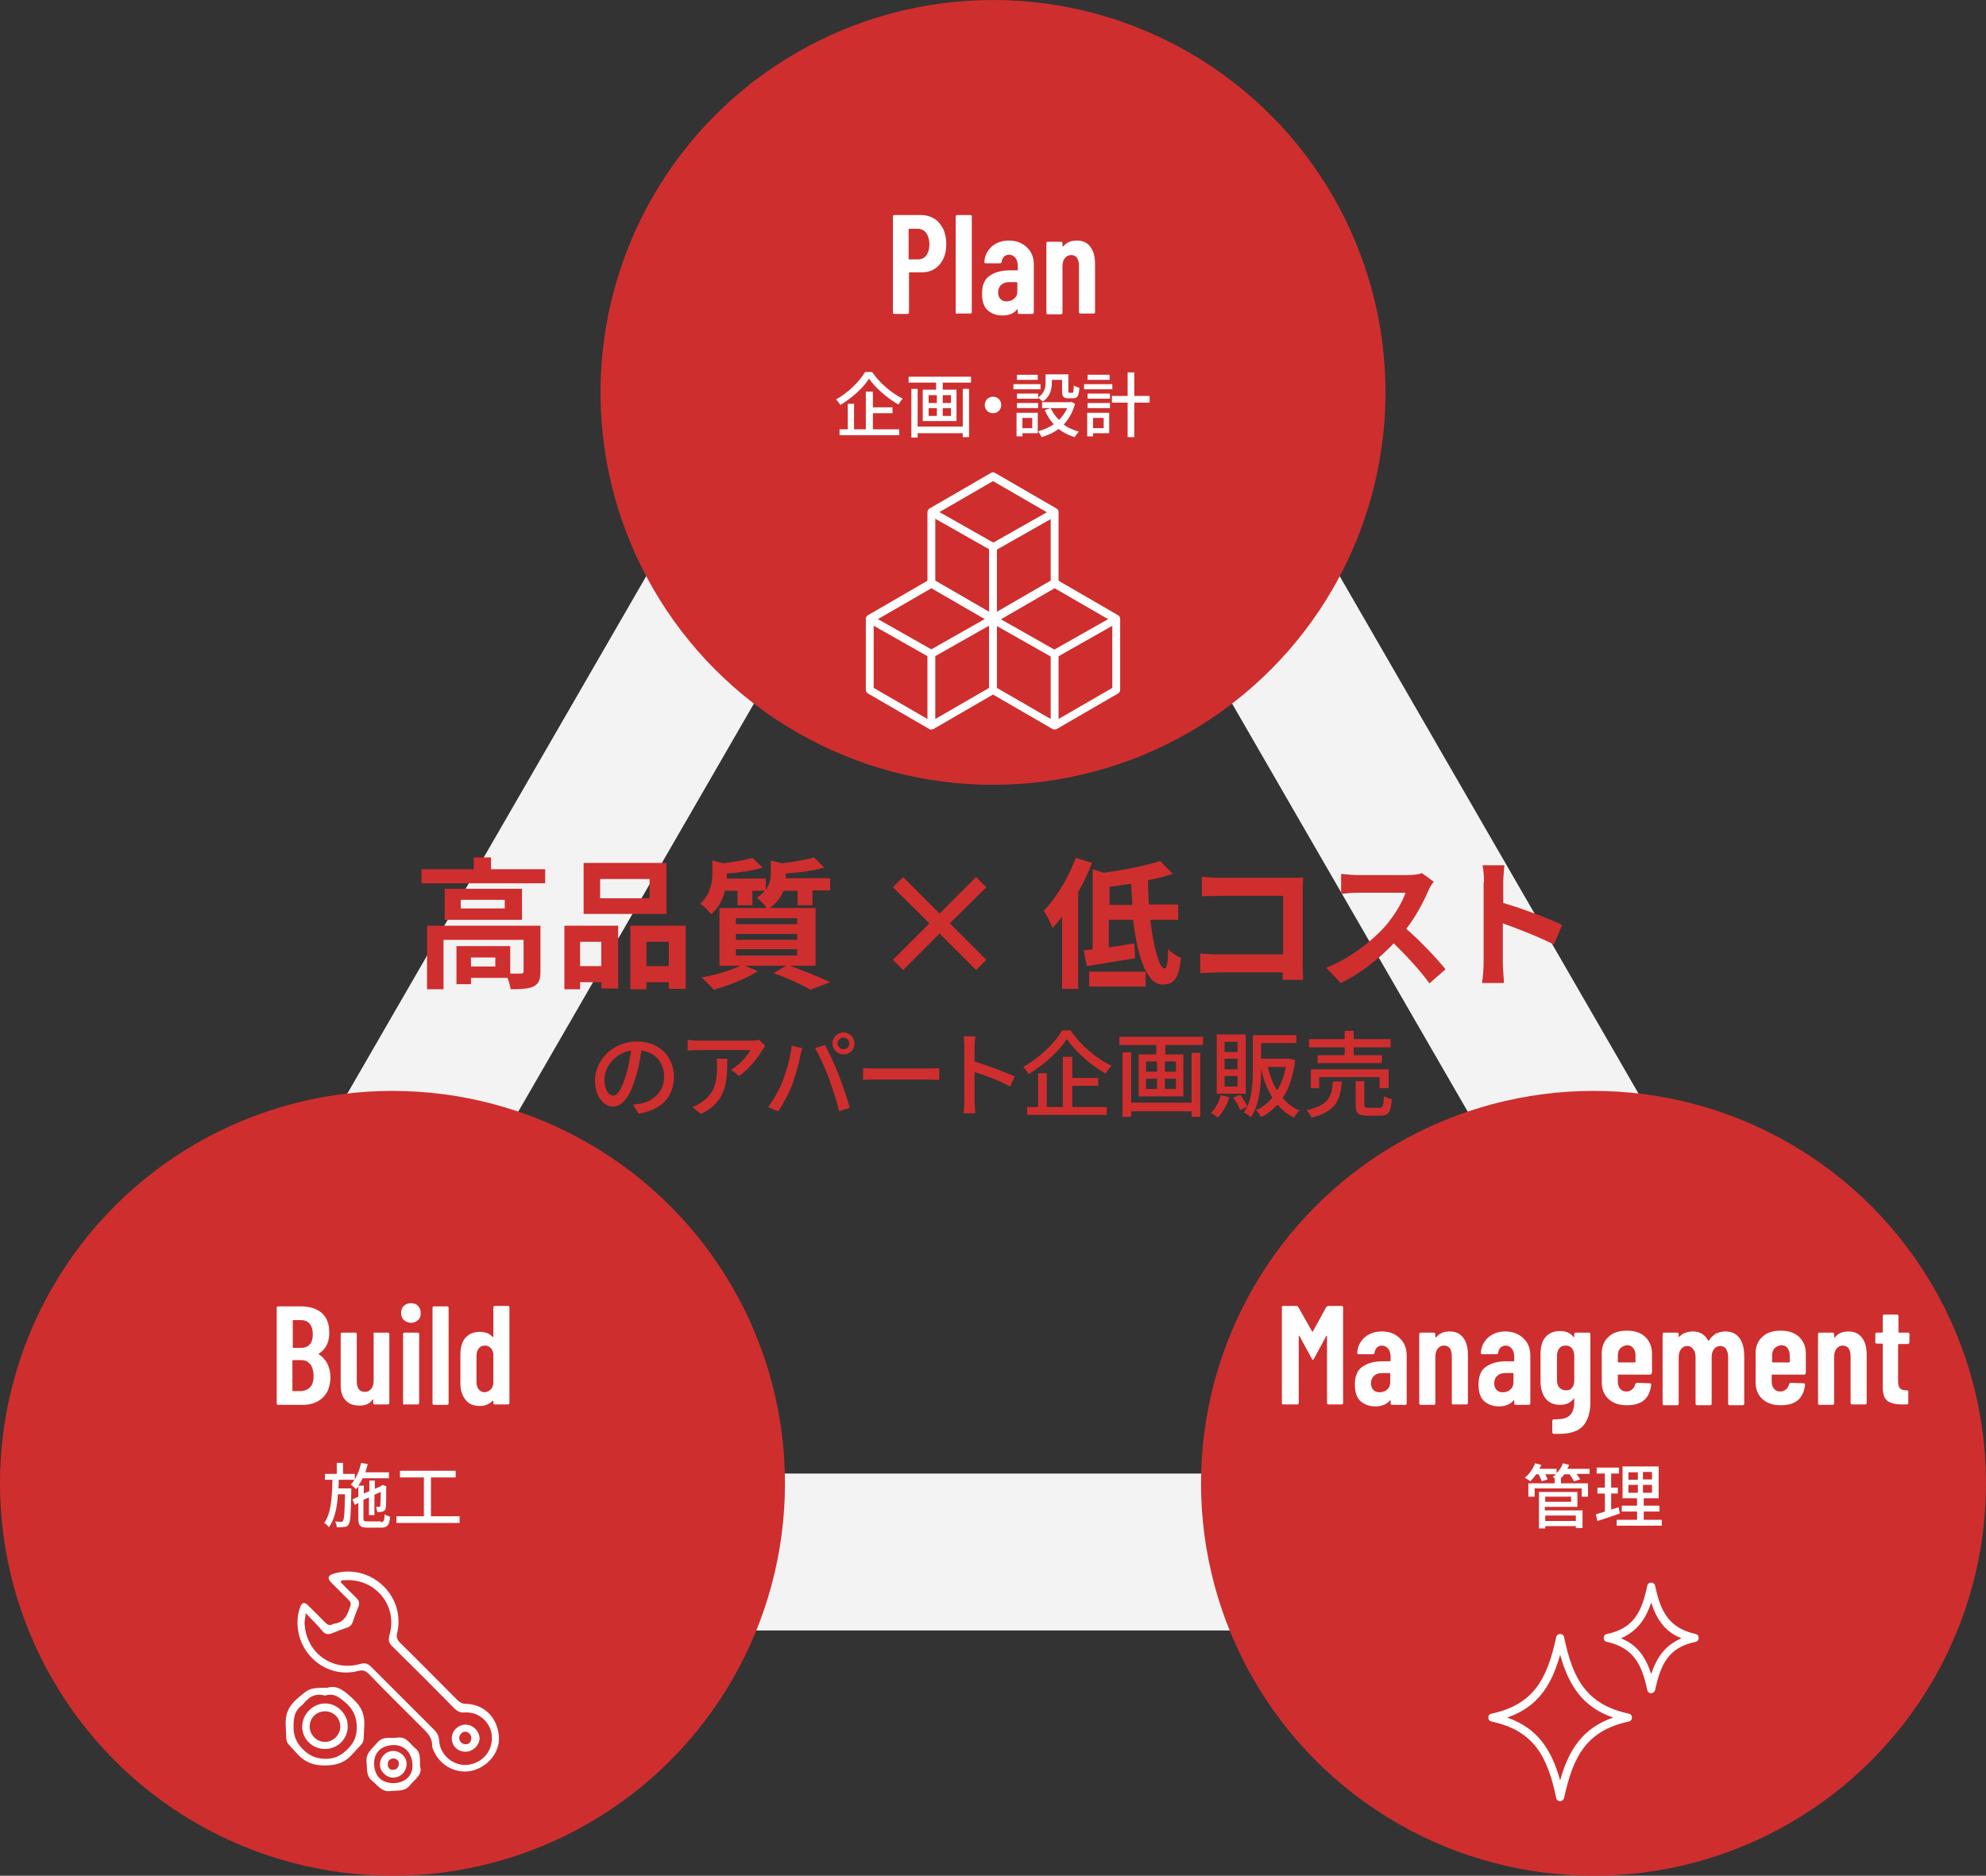 <svg xmlns="http://www.w3.org/2000/svg" xmlns:xlink="http://www.w3.org/1999/xlink" id="&#x30EC;&#x30A4;&#x30E4;&#x30FC;_1" x="0px" y="0px" viewBox="0 0 506 478" style="enable-background:new 0 0 506 478;" xml:space="preserve"><rect x="0" y="0" width="506" height="478" fill="#333333" stroke="none"/><style type="text/css">	.st0{fill:#F3F3F3;}	.st1{fill:#CF2E2E;}	.st2{fill:#FFFFFF;}</style><path class="st0" d="M461.9,415.5H44.1c-7.1,0-13.7-3.8-17.3-10c-3.6-6.2-3.6-13.8,0-20L235.7,23.8c3.6-6.2,10.2-10,17.3-10 s13.7,3.8,17.3,10l208.9,361.8c3.6,6.2,3.6,13.8,0,20C475.6,411.7,469,415.5,461.9,415.5z M78.8,375.5h348.4L253,73.8L78.8,375.5z"></path><circle class="st1" cx="100" cy="378" r="100"></circle><circle class="st1" cx="406" cy="378" r="100"></circle><circle class="st1" cx="253" cy="100" r="100"></circle><g>	<path class="st1" d="M138.9,221.5v3.6h-31.5v-3.6h13.3v-3h4.4v3H138.9z M137.7,247.6c0,2-0.4,3.1-1.8,3.8c-1.3,0.6-3.2,0.7-5.8,0.7  c-0.1-0.8-0.4-1.9-0.8-2.9H120v1.6h-3.7v-9.7H130v7c1.2,0,2.3,0,2.7,0c0.5,0,0.7-0.1,0.7-0.6v-8H113v12.6h-4.2v-16.2h28.9V247.6z   M133,226.5v7.9h-19.7v-7.9H133z M128.6,229.3h-11.2v2.2h11.2V229.3z M126.2,244H120v2.3h6.2V244z"></path>	<path class="st1" d="M143.8,235.9h13.7v16h-4.3v-1.6h-5.4v1.8h-4V235.9z M147.8,240v6.2h5.4V240H147.8z M169.8,232.9h-21.1v-13  h21.1V232.9z M165.5,224h-12.6v4.9h12.6V224z M174.7,235.9V252h-4.3v-1.7h-5.7v1.8h-4.1v-16.2H174.7z M170.4,246.2V240h-5.7v6.2  H170.4z"></path>	<path class="st1" d="M201.2,246.1c3.7,1.3,7.8,3,10.3,4.2l-5,1.9c-2.1-1.2-5.7-2.9-9.4-4.2l3.2-1.9h-10.5l3.3,1.4  c-3,1.9-7.6,3.7-11.2,4.7c-0.8-0.8-2.3-2.4-3.2-3.1c3.5-0.6,7.4-1.8,9.9-3h-5.3v-14.7h12c-0.5-0.9-1.7-2.1-2.5-2.6  c0.9-0.6,1.6-1.2,2.1-1.8h-3.2v3.7h-3.8V227h-3.2c-0.5,2.1-1.5,4.2-3.5,6c-0.6-0.8-1.9-2.2-2.8-2.7c2.6-2.4,3.1-5.3,3.1-7.7v-3.3  l2.7,0.7c2.8-0.3,5.7-0.9,7.5-1.4l2.6,2.5c-2.6,0.8-6,1.3-9.1,1.5v0.2c0,0.3,0,0.7,0,1.1h9.9v2.9c1-1.4,1.3-2.8,1.3-4.2v-3.3  l2.9,0.7c3-0.4,6.1-0.9,8.1-1.5l2.6,2.6c-2.8,0.8-6.5,1.3-9.8,1.5v0.2c0,0.3,0,0.7,0,1h11.3v3.1h-4.5v3.8h-3.8V227h-3.6  c-0.6,1.6-1.7,3.1-3.5,4.4h11.7v14.7H201.2z M187.5,235.5h15.6V234h-15.6V235.5z M187.5,239.5h15.6v-1.5h-15.6V239.5z M187.5,243.5  h15.6v-1.6h-15.6V243.5z"></path>	<path class="st1" d="M239.4,237.9l-9.3,9.3l-2.6-2.6l9.3-9.3l-9.3-9.2l2.6-2.6l9.3,9.3l9.3-9.3l2.6,2.6l-9.3,9.2l9.3,9.3l-2.6,2.6  L239.4,237.9z"></path>	<path class="st1" d="M278.2,219.9c-0.9,2.5-2.1,5-3.5,7.4v24.7h-4.1v-18.4c-0.8,1-1.6,2-2.4,2.9c-0.4-1-1.5-3.4-2.3-4.4  c3.2-3.2,6.3-8.4,8.2-13.5L278.2,219.9z M293.1,234.5c0.8,7,2.3,12.3,3.6,12.3c0.6,0,0.9-1.5,0.9-4.9c0.9,0.9,2.3,1.8,3.3,2.2  c-0.6,5.5-1.9,6.8-4.7,6.8c-4.1,0-6.4-7.3-7.5-16.5h-6.2v7c2.1-0.3,4.3-0.6,6.5-1l0.2,3.8c-4.2,0.7-8.8,1.4-12.3,2l-0.8-4  c0.7-0.1,1.5-0.2,2.3-0.3v-20.4l2.8,0.9c5.3-0.7,10.8-1.8,14.4-3l3.2,3.3c-1.9,0.6-4,1.2-6.3,1.6c0,2.1,0.1,4.2,0.2,6.2h7.5v3.9  H293.1z M277.5,247.6h14.4v3.8h-14.4V247.6z M288.5,230.6c-0.1-1.8-0.2-3.6-0.3-5.4c-1.9,0.3-3.7,0.5-5.5,0.8v4.6H288.5z"></path>	<path class="st1" d="M310.7,223.7h18.1c1,0,2.6,0,3.2-0.1c0,0.8-0.1,2.3-0.1,3.3v18.6c0,1.3,0.1,3.2,0.1,4.2h-5.2  c0-0.6,0-1.2,0-1.9h-16.4c-1.4,0-3.5,0.1-4.6,0.2V243c1.3,0.1,2.9,0.2,4.5,0.2h16.6v-14.9h-16.2c-1.5,0-3.5,0.1-4.5,0.1v-5  C307.6,223.6,309.4,223.7,310.7,223.7z"></path>	<path class="st1" d="M364,226.8c-1.2,2.8-3.2,6.7-5.7,9.9c3.6,3.1,7.9,7.7,10,10.3l-4.1,3.6c-2.3-3.2-5.7-6.9-9.1-10.2  c-3.8,4-8.6,7.8-13.5,10.1l-3.7-3.9c5.8-2.2,11.4-6.6,14.8-10.3c2.4-2.7,4.6-6.3,5.4-8.8h-12.2c-1.5,0-3.5,0.2-4.2,0.3v-5.1  c1,0.1,3.2,0.3,4.2,0.3h12.7c1.5,0,3-0.2,3.7-0.5l3,2.2C365,225,364.3,226.1,364,226.8z"></path>	<path class="st1" d="M378.1,224.8c0-1.3-0.1-3.1-0.4-4.3h5.6c-0.1,1.3-0.3,2.8-0.3,4.3v5.3c4.8,1.4,11.7,4,15,5.6l-2.1,5  c-3.7-1.9-9.1-4-13-5.4v10.2c0,1,0.2,3.6,0.3,5h-5.6c0.2-1.4,0.4-3.6,0.4-5V224.8z"></path></g><g>	<path class="st1" d="M162.7,283.8l-1.4-2.3c0.8-0.1,1.5-0.2,2.1-0.3c3.1-0.7,5.8-3,5.8-6.8c0-3.5-2.1-6.2-5.8-6.7  c-0.3,2.2-0.7,4.5-1.4,6.7c-1.4,4.9-3.4,7.6-5.8,7.6c-2.4,0-4.6-2.6-4.6-6.6c0-5.4,4.7-10,10.7-10c5.8,0,9.4,4,9.4,9  C171.7,279.5,168.5,282.9,162.7,283.8z M156.2,279.2c1.1,0,2.2-1.6,3.3-5.3c0.6-1.9,1-4.1,1.3-6.2c-4.3,0.7-6.8,4.4-6.8,7.4  C154,277.9,155.2,279.2,156.2,279.2z"></path>	<path class="st1" d="M194.2,267.6c-1,1.8-3.3,4.8-5.9,6.6l-2-1.6c2.1-1.2,4.2-3.6,4.9-5h-13.2c-1,0-1.8,0.1-2.8,0.1v-2.7  c0.9,0.1,1.9,0.2,2.8,0.2h13.4c0.5,0,1.6-0.1,2-0.2l1.5,1.4C194.8,266.9,194.4,267.3,194.2,267.6z M178.6,283.9l-2.2-1.8  c0.7-0.2,1.5-0.6,2.3-1.2c3.4-2.2,4-5.2,4-9.2c0-0.6,0-1.2-0.1-1.9h2.7C185.3,276.1,185,280.7,178.6,283.9z"></path>	<path class="st1" d="M201.7,266.5l2.7,0.6c-0.2,0.6-0.4,1.5-0.5,2c-0.3,1.6-1.2,5-2.1,7.4c-0.9,2.2-2.2,4.8-3.5,6.7l-2.6-1.1  c1.5-2,2.9-4.5,3.7-6.6C200.4,273,201.4,269.4,201.7,266.5z M207.7,267.1l2.5-0.8c1,1.8,2.6,5.3,3.5,7.7c0.9,2.3,2.2,6,2.8,8.3  l-2.7,0.9c-0.6-2.6-1.7-5.8-2.6-8.4C210.3,272.3,208.7,268.9,207.7,267.1z M214.9,263.1c1.5,0,2.8,1.2,2.8,2.8s-1.2,2.8-2.8,2.8  c-1.5,0-2.8-1.2-2.8-2.8S213.4,263.1,214.9,263.1z M214.9,267.4c0.8,0,1.5-0.7,1.5-1.5c0-0.8-0.7-1.5-1.5-1.5  c-0.8,0-1.5,0.7-1.5,1.5C213.4,266.7,214.1,267.4,214.9,267.4z"></path>	<path class="st1" d="M223.5,272.3h13.1c1.2,0,2.1-0.1,2.7-0.1v3c-0.5,0-1.6-0.1-2.7-0.1h-13.1c-1.3,0-2.8,0-3.6,0.1v-3  C220.7,272.2,222.2,272.3,223.5,272.3z"></path>	<path class="st1" d="M245.7,266.8c0-0.8-0.1-1.9-0.2-2.7h3c-0.1,0.8-0.2,1.8-0.2,2.7v3.7c3.2,1,7.8,2.7,10.2,3.8l-1.1,2.6  c-2.5-1.4-6.4-2.9-9.1-3.7v7.4c0,0.7,0.1,2.2,0.2,3.1h-3c0.1-0.8,0.2-2.1,0.2-3.1V266.8z"></path>	<path class="st1" d="M272.8,262.6c2.5,3.8,6.6,7.2,10.4,9c-0.6,0.6-1.1,1.3-1.5,2c-3.7-2.1-7.8-5.7-9.9-8.8c-1.9,3-5.7,6.5-9.7,8.9  c-0.3-0.5-0.9-1.3-1.4-1.8c4.1-2.3,8.1-6.1,9.9-9.3H272.8z M273.2,282.1h8.8v2h-20.3v-2h2.8v-8.6h2.2v8.6h4.1v-12.8h2.4v5.4h6.6v2  h-6.6V282.1z"></path>	<path class="st1" d="M306.5,264.2v2.1h-9.6v2.4h4.6v10.7h-11.4v-10.7h4.5v-2.4h-9.4v-2.1H306.5z M303.6,268.3h2.2v16.3h-2.2v-1.4  h-15.4v1.4H286v-16.4h2.2v12.8h15.4V268.3z M292,273.1h2.8v-2.6H292V273.1z M292,277.5h2.8v-2.6H292V277.5z M299.6,270.5h-2.8v2.6  h2.8V270.5z M299.6,274.9h-2.8v2.6h2.8V274.9z"></path>	<path class="st1" d="M313.2,279.6c-0.6,2-1.7,3.9-2.9,5.2c-0.4-0.3-1.2-0.9-1.8-1.2c1.2-1.1,2.1-2.8,2.5-4.5L313.2,279.6z   M317.4,278.7H310v-15.1h7.4V278.7z M315.3,265.5H312v2.6h3.3V265.5z M315.3,269.8H312v2.7h3.3V269.8z M315.3,274.2H312v2.7h3.3  V274.2z M330,270.2c-0.5,4-1.6,7.2-3.2,9.6c1.2,1.4,2.6,2.5,4.3,3.2c-0.5,0.4-1.1,1.2-1.4,1.8c-1.7-0.8-3-1.9-4.2-3.3  c-1.2,1.3-2.6,2.4-4.2,3.2c-0.3-0.5-0.8-1.4-1.3-1.8c1.6-0.7,3-1.8,4.2-3.2c-1.3-2-2.2-4.4-2.9-7.2v0.1c0,3.7-0.3,8.8-2.6,12.1  c-0.4-0.4-1.3-1-1.8-1.2c0.3-0.5,0.6-1,0.9-1.5l-1.8,0.9c-0.3-0.9-1.1-2.2-1.8-3.2l1.8-0.7c0.7,1,1.5,2.2,1.8,3  c1.3-2.9,1.4-6.5,1.4-9.4v-8.8h11.1v2h-9v4h7.1l0.4,0L330,270.2z M323,271.9c0.6,2.3,1.3,4.3,2.4,6c1-1.7,1.8-3.7,2.2-6H323z"></path>	<path class="st1" d="M341.9,275.5c-0.4,4.8-1.5,7.8-7.8,9.3c-0.2-0.6-0.8-1.5-1.2-1.9c5.6-1.2,6.4-3.4,6.7-7.3H341.9z M342.6,266.9  h-9.1v-2.1h9.1v-2.1h2.3v2.1h9.4v2.1h-9.4v2h7.2v2h-16.4v-2h6.9V266.9z M351.5,277.3v-2.8h-15.4v2.8H334v-4.8h19.8v4.8H351.5z   M351.5,282.3c0.8,0,1-0.4,1.1-3c0.5,0.4,1.4,0.7,2,0.8c-0.2,3.3-0.8,4.2-2.9,4.2h-3.3c-2.4,0-3-0.6-3-2.8v-6h2.2v6  c0,0.7,0.2,0.8,1.1,0.8H351.5z"></path></g><g>	<path class="st2" d="M238,55.7c1,0.6,1.7,1.5,2.3,2.6c0.5,1.1,0.8,2.4,0.8,3.9c0,2.2-0.6,3.9-1.7,5.2c-1.1,1.3-2.6,2-4.5,2h-3.1  c-0.1,0-0.2,0.1-0.2,0.2v10c0,0.1,0,0.2-0.1,0.3c-0.1,0.1-0.2,0.1-0.3,0.1h-3.3c-0.1,0-0.2,0-0.3-0.1c-0.1-0.1-0.1-0.2-0.1-0.3  V55.2c0-0.1,0-0.2,0.1-0.3c0.1-0.1,0.2-0.1,0.3-0.1h6.8C235.9,54.8,237,55.1,238,55.7z M236,65.1c0.5-0.7,0.8-1.6,0.8-2.8  c0-1.2-0.3-2.2-0.8-2.9c-0.5-0.7-1.3-1.1-2.1-1.1h-2.2c-0.1,0-0.2,0.1-0.2,0.2v7.4c0,0.1,0.1,0.2,0.2,0.2h2.2  C234.8,66.1,235.5,65.8,236,65.1z"></path>	<path class="st2" d="M243.6,79.9c-0.1-0.1-0.1-0.2-0.1-0.3V55.2c0-0.1,0-0.2,0.1-0.3c0.1-0.1,0.2-0.1,0.3-0.1h3.3  c0.1,0,0.2,0,0.3,0.1c0.1,0.1,0.1,0.2,0.1,0.3v24.3c0,0.1,0,0.2-0.1,0.3c-0.1,0.1-0.2,0.1-0.3,0.1h-3.3  C243.8,80,243.7,80,243.6,79.9z"></path>	<path class="st2" d="M261.6,63c1.2,1.1,1.8,2.6,1.8,4.4v12.2c0,0.1,0,0.2-0.1,0.3c-0.1,0.1-0.2,0.1-0.3,0.1h-3.3  c-0.1,0-0.2,0-0.3-0.1c-0.1-0.1-0.1-0.2-0.1-0.3v-0.7c0-0.1,0-0.1-0.1-0.1s-0.1,0-0.1,0.1c-0.8,1-2.1,1.5-3.7,1.5  c-1.4,0-2.6-0.4-3.6-1.2s-1.6-2.2-1.6-4.3c0-2.2,0.6-3.7,1.9-4.6c1.3-0.9,3-1.4,5.1-1.4h1.9c0.1,0,0.2-0.1,0.2-0.2v-0.9  c0-0.9-0.2-1.6-0.6-2.1c-0.4-0.5-1-0.8-1.6-0.8c-0.5,0-0.9,0.2-1.3,0.5c-0.3,0.3-0.5,0.8-0.6,1.3c0,0.3-0.2,0.4-0.5,0.4h-3.5  c-0.3,0-0.4-0.1-0.4-0.4c0.1-1.6,0.8-2.9,1.9-3.9c1.2-1,2.6-1.5,4.4-1.5C258.9,61.3,260.4,61.9,261.6,63z M258.4,76.1  c0.6-0.5,0.8-1.1,0.8-1.9v-2.1c0-0.1-0.1-0.2-0.2-0.2h-1.9c-0.8,0-1.5,0.2-2,0.7c-0.5,0.4-0.8,1.1-0.8,1.9c0,0.7,0.2,1.3,0.6,1.7  c0.4,0.4,0.9,0.6,1.5,0.6C257.2,76.8,257.8,76.6,258.4,76.1z"></path>	<path class="st2" d="M277.8,62.9c0.8,1,1.2,2.5,1.2,4.4v12.2c0,0.1,0,0.2-0.1,0.3c-0.1,0.1-0.2,0.1-0.3,0.1h-3.3  c-0.1,0-0.2,0-0.3-0.1c-0.1-0.1-0.1-0.2-0.1-0.3V67.7c0-0.9-0.2-1.5-0.5-2c-0.4-0.5-0.9-0.7-1.5-0.7c-0.7,0-1.2,0.3-1.6,0.8  s-0.6,1.2-0.6,2.1v11.8c0,0.1,0,0.2-0.1,0.3c-0.1,0.1-0.2,0.1-0.3,0.1h-3.3c-0.1,0-0.2,0-0.3-0.1c-0.1-0.1-0.1-0.2-0.1-0.3V62  c0-0.1,0-0.2,0.1-0.3c0.1-0.1,0.2-0.1,0.3-0.1h3.3c0.1,0,0.2,0,0.3,0.1c0.1,0.1,0.1,0.2,0.1,0.3v0.7c0,0.1,0,0.1,0.1,0.1  c0.1,0,0.1,0,0.2-0.1c0.8-1,2-1.4,3.4-1.4C275.8,61.3,277,61.8,277.8,62.9z"></path></g><g>	<path class="st2" d="M82.2,356.2c-1.3,1.2-3,1.8-5,1.8h-6.3c-0.1,0-0.2,0-0.3-0.1c-0.1-0.1-0.1-0.2-0.1-0.3v-24.3  c0-0.1,0-0.2,0.1-0.3c0.1-0.1,0.2-0.1,0.3-0.1h5.7c2.3,0,4.1,0.6,5.4,1.7c1.3,1.2,1.9,2.8,1.9,5c0,2.5-0.9,4.2-2.6,5.3  c-0.1,0.1-0.1,0.1-0.1,0.2c0.9,0.6,1.7,1.4,2.2,2.4c0.5,1,0.8,2.2,0.8,3.6C84.1,353.3,83.5,355,82.2,356.2z M74.6,336.6v6.7  c0,0.1,0.1,0.2,0.2,0.2h1.8c1,0,1.8-0.3,2.3-0.9c0.6-0.6,0.8-1.5,0.8-2.6c0-1.2-0.3-2-0.8-2.7c-0.6-0.6-1.3-0.9-2.3-0.9h-1.8  C74.7,336.4,74.6,336.5,74.6,336.6z M79.1,353.4c0.6-0.7,0.8-1.6,0.8-2.8c0-1.2-0.3-2.2-0.8-2.9c-0.6-0.7-1.3-1.1-2.3-1.1h-2.1  c-0.1,0-0.2,0.1-0.2,0.2v7.5c0,0.1,0.1,0.2,0.2,0.2h2.1C77.8,354.4,78.6,354,79.1,353.4z"></path>	<path class="st2" d="M95.2,339.7c0.1-0.1,0.2-0.1,0.3-0.1h3.3c0.1,0,0.2,0,0.3,0.1c0.1,0.1,0.1,0.2,0.1,0.3v17.5  c0,0.1,0,0.2-0.1,0.3c-0.1,0.1-0.2,0.1-0.3,0.1h-3.3c-0.1,0-0.2,0-0.3-0.1c-0.1-0.1-0.1-0.2-0.1-0.3v-0.8c0-0.1,0-0.1-0.1-0.1  c0,0-0.1,0-0.1,0.1c-0.7,1-1.8,1.5-3.3,1.5c-1.5,0-2.6-0.4-3.5-1.3c-0.9-0.9-1.3-2.2-1.3-4V340c0-0.1,0-0.2,0.1-0.3  c0.1-0.1,0.2-0.1,0.3-0.1h3.3c0.1,0,0.2,0,0.3,0.1c0.1,0.1,0.1,0.2,0.1,0.3v12c0,1.8,0.7,2.7,2.1,2.7c0.7,0,1.2-0.3,1.6-0.8  c0.4-0.5,0.6-1.2,0.6-2.1V340C95.1,339.9,95.1,339.8,95.2,339.7z"></path>	<path class="st2" d="M102.9,336.4c-0.5-0.5-0.7-1.1-0.7-1.8s0.2-1.4,0.7-1.8c0.5-0.5,1.1-0.7,1.8-0.7c0.7,0,1.4,0.2,1.8,0.7  c0.5,0.5,0.7,1.1,0.7,1.8s-0.2,1.4-0.7,1.8c-0.5,0.5-1.1,0.7-1.8,0.7C104,337.1,103.4,336.8,102.9,336.4z M102.8,357.9  c-0.1-0.1-0.1-0.2-0.1-0.3V340c0-0.1,0-0.2,0.1-0.3s0.2-0.1,0.3-0.1h3.3c0.1,0,0.2,0,0.3,0.1c0.1,0.1,0.1,0.2,0.1,0.3v17.5  c0,0.1,0,0.2-0.1,0.3c-0.1,0.1-0.2,0.1-0.3,0.1h-3.3C103,358,102.9,358,102.8,357.9z"></path>	<path class="st2" d="M110.3,357.9c-0.1-0.1-0.1-0.2-0.1-0.3v-24.3c0-0.1,0-0.2,0.1-0.3c0.1-0.1,0.2-0.1,0.3-0.1h3.3  c0.1,0,0.2,0,0.3,0.1c0.1,0.1,0.1,0.2,0.1,0.3v24.3c0,0.1,0,0.2-0.1,0.3c-0.1,0.1-0.2,0.1-0.3,0.1h-3.3  C110.4,358,110.3,358,110.3,357.9z"></path>	<path class="st2" d="M125.8,332.9c0.1-0.1,0.2-0.1,0.3-0.1h3.3c0.1,0,0.2,0,0.3,0.1c0.1,0.1,0.1,0.2,0.1,0.3v24.3  c0,0.1,0,0.2-0.1,0.3c-0.1,0.1-0.2,0.1-0.3,0.1h-3.3c-0.1,0-0.2,0-0.3-0.1c-0.1-0.1-0.1-0.2-0.1-0.3v-0.4c0-0.1,0-0.1-0.1-0.1  c0,0-0.1,0-0.1,0c-0.9,0.8-1.9,1.3-3.2,1.3c-1.6,0-2.9-0.5-3.7-1.6c-0.9-1.1-1.3-2.5-1.3-4.2v-7.3c0-1.8,0.4-3.3,1.3-4.3  c0.9-1,2.1-1.5,3.7-1.5c0.6,0,1.1,0.1,1.7,0.3c0.6,0.2,1.1,0.5,1.5,1c0,0,0.1,0.1,0.1,0c0,0,0.1-0.1,0.1-0.1v-7.3  C125.7,333.1,125.7,333,125.8,332.9z M125,354.1c0.4-0.4,0.6-0.9,0.7-1.5V345c-0.1-0.6-0.3-1.1-0.7-1.5c-0.4-0.4-0.9-0.6-1.4-0.6  c-0.7,0-1.2,0.2-1.6,0.7c-0.4,0.5-0.6,1.1-0.6,1.9v6.7c0,0.8,0.2,1.4,0.6,1.9c0.4,0.5,0.9,0.7,1.6,0.7  C124.1,354.7,124.6,354.5,125,354.1z"></path></g><g>	<path class="st2" d="M338.5,332.8h3.3c0.1,0,0.2,0,0.3,0.1c0.1,0.1,0.1,0.2,0.1,0.3v24.3c0,0.1,0,0.2-0.1,0.3  c-0.1,0.1-0.2,0.1-0.3,0.1h-3.3c-0.1,0-0.2,0-0.3-0.1c-0.1-0.1-0.1-0.2-0.1-0.3v-17c0-0.1,0-0.1-0.1-0.1c0,0-0.1,0-0.1,0.1  l-3.1,5.7c-0.1,0.2-0.2,0.3-0.3,0.3c-0.1,0-0.2-0.1-0.3-0.3l-3.1-5.7c0-0.1-0.1-0.1-0.1-0.1s-0.1,0-0.1,0.1v17c0,0.1,0,0.2-0.1,0.3  c-0.1,0.1-0.2,0.1-0.3,0.1H327c-0.1,0-0.2,0-0.3-0.1c-0.1-0.1-0.1-0.2-0.1-0.3v-24.3c0-0.1,0-0.2,0.1-0.3c0.1-0.1,0.2-0.1,0.3-0.1  h3.3c0.2,0,0.4,0.1,0.5,0.3l3.5,6.2c0.1,0.1,0.1,0.1,0.2,0l3.4-6.2C338.1,332.9,338.3,332.8,338.5,332.8z"></path>	<path class="st2" d="M356.6,341c1.2,1.1,1.8,2.6,1.8,4.4v12.2c0,0.1,0,0.2-0.1,0.3c-0.1,0.1-0.2,0.1-0.3,0.1h-3.3  c-0.1,0-0.2,0-0.3-0.1c-0.1-0.1-0.1-0.2-0.1-0.3v-0.7c0-0.1,0-0.1-0.1-0.1c0,0-0.1,0-0.1,0.1c-0.8,1-2.1,1.5-3.7,1.5  c-1.4,0-2.6-0.4-3.6-1.2c-1-0.8-1.6-2.2-1.6-4.3c0-2.2,0.6-3.7,1.9-4.6s3-1.4,5.1-1.4h1.9c0.1,0,0.2-0.1,0.2-0.2v-0.9  c0-0.9-0.2-1.6-0.6-2.1c-0.4-0.5-1-0.8-1.6-0.8c-0.5,0-0.9,0.2-1.3,0.5c-0.3,0.3-0.5,0.8-0.6,1.3c0,0.3-0.2,0.4-0.5,0.4h-3.5  c-0.3,0-0.4-0.1-0.4-0.4c0.1-1.6,0.8-2.9,1.9-3.9c1.2-1,2.6-1.5,4.4-1.5C353.9,339.3,355.5,339.9,356.6,341z M353.4,354.1  c0.6-0.5,0.8-1.1,0.8-1.9v-2.1c0-0.1-0.1-0.2-0.2-0.2h-1.9c-0.8,0-1.5,0.2-2,0.7c-0.5,0.4-0.8,1.1-0.8,1.9c0,0.7,0.2,1.3,0.6,1.7  s0.9,0.6,1.5,0.6C352.2,354.8,352.9,354.6,353.4,354.1z"></path>	<path class="st2" d="M372.8,340.9c0.8,1,1.2,2.5,1.2,4.4v12.2c0,0.1,0,0.2-0.1,0.3c-0.1,0.1-0.2,0.1-0.3,0.1h-3.3  c-0.1,0-0.2,0-0.3-0.1c-0.1-0.1-0.1-0.2-0.1-0.3v-11.9c0-0.9-0.2-1.5-0.5-2c-0.4-0.5-0.9-0.7-1.5-0.7c-0.7,0-1.2,0.3-1.6,0.8  c-0.4,0.5-0.6,1.2-0.6,2.1v11.8c0,0.1,0,0.2-0.1,0.3c-0.1,0.1-0.2,0.1-0.3,0.1h-3.3c-0.1,0-0.2,0-0.3-0.1c-0.1-0.1-0.1-0.2-0.1-0.3  V340c0-0.1,0-0.2,0.1-0.3c0.1-0.1,0.2-0.1,0.3-0.1h3.3c0.1,0,0.2,0,0.3,0.1c0.1,0.1,0.1,0.2,0.1,0.3v0.7c0,0.1,0,0.1,0.1,0.1  c0.1,0,0.1,0,0.2-0.1c0.8-1,2-1.4,3.4-1.4C370.8,339.3,372,339.8,372.8,340.9z"></path>	<path class="st2" d="M388.1,341c1.2,1.1,1.8,2.6,1.8,4.4v12.2c0,0.1,0,0.2-0.1,0.3c-0.1,0.1-0.2,0.1-0.3,0.1h-3.3  c-0.1,0-0.2,0-0.3-0.1c-0.1-0.1-0.1-0.2-0.1-0.3v-0.7c0-0.1,0-0.1-0.1-0.1c0,0-0.1,0-0.1,0.1c-0.8,1-2.1,1.5-3.7,1.5  c-1.4,0-2.6-0.4-3.6-1.2c-1-0.8-1.6-2.2-1.6-4.3c0-2.2,0.6-3.7,1.9-4.6s3-1.4,5.1-1.4h1.9c0.1,0,0.2-0.1,0.2-0.2v-0.9  c0-0.9-0.2-1.6-0.6-2.1c-0.4-0.5-1-0.8-1.6-0.8c-0.5,0-0.9,0.2-1.3,0.5c-0.3,0.3-0.5,0.8-0.6,1.3c0,0.3-0.2,0.4-0.5,0.4h-3.5  c-0.3,0-0.4-0.1-0.4-0.4c0.1-1.6,0.8-2.9,1.9-3.9c1.2-1,2.6-1.5,4.4-1.5C385.4,339.3,386.9,339.9,388.1,341z M384.8,354.1  c0.6-0.5,0.8-1.1,0.8-1.9v-2.1c0-0.1-0.1-0.2-0.2-0.2h-1.9c-0.8,0-1.5,0.2-2,0.7c-0.5,0.4-0.8,1.1-0.8,1.9c0,0.7,0.2,1.3,0.6,1.7  s0.9,0.6,1.5,0.6C383.6,354.8,384.3,354.6,384.8,354.1z"></path>	<path class="st2" d="M401.2,339.7c0.1-0.1,0.2-0.1,0.3-0.1h3.3c0.1,0,0.2,0,0.3,0.1c0.1,0.1,0.1,0.2,0.1,0.3v17.3  c0,2.6-0.6,4.6-1.8,6c-1.2,1.4-3.3,2.1-6.3,2.1c-0.5,0-0.9,0-1.2,0c-0.3,0-0.4-0.2-0.4-0.5v-2.8c0-0.3,0.2-0.4,0.5-0.4  c1.4,0,2.4-0.1,3.2-0.5s1.2-0.9,1.5-1.6s0.4-1.6,0.4-2.7v-0.4c0-0.1,0-0.1-0.1-0.1c0,0-0.1,0-0.1,0.1c-0.8,1-1.9,1.5-3.4,1.5  c-1.6,0-2.8-0.5-3.7-1.6c-0.8-1-1.3-2.5-1.3-4.3v-7.1c0-1.8,0.4-3.3,1.3-4.3c0.9-1,2.1-1.5,3.7-1.5c1.5,0,2.6,0.5,3.4,1.5  c0,0.1,0.1,0.1,0.1,0.1c0,0,0.1-0.1,0.1-0.1V340C401.1,339.9,401.1,339.8,401.2,339.7z M400.5,353.7c0.4-0.5,0.6-1.1,0.6-1.8v-6.4  c0-0.8-0.2-1.4-0.6-1.9c-0.4-0.5-0.9-0.7-1.6-0.7s-1.2,0.2-1.6,0.7c-0.4,0.5-0.6,1.1-0.6,1.8v6.4c0,0.7,0.2,1.4,0.6,1.8  s0.9,0.7,1.6,0.7S400.1,354.2,400.5,353.7z"></path>	<path class="st2" d="M420.7,350.2c-0.1,0.1-0.2,0.1-0.3,0.1h-8c-0.1,0-0.2,0.1-0.2,0.2v1.6c0,0.7,0.2,1.4,0.6,1.8  c0.4,0.5,0.9,0.7,1.6,0.7c0.6,0,1-0.2,1.4-0.5c0.4-0.3,0.7-0.8,0.8-1.3c0.1-0.2,0.2-0.4,0.5-0.4l3.2,0.1c0.1,0,0.2,0,0.3,0.1  s0.1,0.2,0.1,0.3c-0.2,1.7-0.8,3-1.8,3.9c-1.1,0.9-2.5,1.3-4.4,1.3c-2,0-3.5-0.5-4.7-1.6c-1.1-1-1.7-2.5-1.7-4.3v-7.3  c0-1.8,0.6-3.2,1.7-4.2c1.1-1.1,2.7-1.6,4.7-1.6s3.5,0.5,4.7,1.6c1.1,1.1,1.7,2.5,1.7,4.2v4.8C420.8,350,420.8,350.1,420.7,350.2z   M412.8,343.6c-0.4,0.5-0.6,1.1-0.6,1.8v1.6c0,0.1,0.1,0.2,0.2,0.2h4.1c0.1,0,0.2-0.1,0.2-0.2v-1.6c0-0.8-0.2-1.4-0.6-1.9  c-0.4-0.5-0.9-0.7-1.6-0.7C413.8,342.9,413.2,343.2,412.8,343.6z"></path>	<path class="st2" d="M443.2,341c0.8,1.1,1.2,2.6,1.2,4.6v12.1c0,0.1,0,0.2-0.1,0.3c-0.1,0.1-0.2,0.1-0.3,0.1h-3.3  c-0.1,0-0.2,0-0.3-0.1c-0.1-0.1-0.1-0.2-0.1-0.3v-11.8c0-0.9-0.2-1.6-0.5-2.1s-0.9-0.8-1.5-0.8c-0.7,0-1.2,0.3-1.6,0.8  c-0.4,0.5-0.6,1.2-0.6,2.1v11.8c0,0.1,0,0.2-0.1,0.3c-0.1,0.1-0.2,0.1-0.3,0.1h-3.3c-0.1,0-0.2,0-0.3-0.1c-0.1-0.1-0.1-0.2-0.1-0.3  v-11.8c0-0.9-0.2-1.6-0.6-2.1c-0.4-0.5-0.9-0.8-1.5-0.8c-0.7,0-1.2,0.3-1.6,0.8s-0.6,1.2-0.6,2.1v11.8c0,0.1,0,0.2-0.1,0.3  c-0.1,0.1-0.2,0.1-0.3,0.1h-3.3c-0.1,0-0.2,0-0.3-0.1c-0.1-0.1-0.1-0.2-0.1-0.3V340c0-0.1,0-0.2,0.1-0.3c0.1-0.1,0.2-0.1,0.3-0.1  h3.3c0.1,0,0.2,0,0.3,0.1s0.1,0.2,0.1,0.3v0.6c0,0.1,0,0.1,0.1,0.1c0,0,0.1,0,0.1-0.1c0.5-0.5,1-0.8,1.6-1c0.6-0.2,1.2-0.3,1.8-0.3  c1.8,0,3.1,0.8,3.9,2.3c0.1,0.1,0.2,0.1,0.3-0.1c0.5-0.8,1.1-1.3,1.8-1.7c0.7-0.3,1.5-0.5,2.2-0.5  C441.3,339.3,442.4,339.9,443.2,341z"></path>	<path class="st2" d="M459.9,350.2c-0.1,0.1-0.2,0.1-0.3,0.1h-8c-0.1,0-0.2,0.1-0.2,0.2v1.6c0,0.7,0.2,1.4,0.6,1.8  c0.4,0.5,0.9,0.7,1.6,0.7c0.6,0,1-0.2,1.4-0.5c0.4-0.3,0.7-0.8,0.8-1.3c0.1-0.2,0.2-0.4,0.5-0.4l3.2,0.1c0.1,0,0.2,0,0.3,0.1  s0.1,0.2,0.1,0.3c-0.2,1.7-0.8,3-1.8,3.9c-1.1,0.9-2.5,1.3-4.4,1.3c-2,0-3.5-0.5-4.7-1.6c-1.1-1-1.7-2.5-1.7-4.3v-7.3  c0-1.8,0.6-3.2,1.7-4.2c1.1-1.1,2.7-1.6,4.7-1.6s3.5,0.5,4.7,1.6c1.1,1.1,1.7,2.5,1.7,4.2v4.8C460.1,350,460,350.1,459.9,350.2z   M452.1,343.6c-0.4,0.5-0.6,1.1-0.6,1.8v1.6c0,0.1,0.1,0.2,0.2,0.2h4.1c0.1,0,0.2-0.1,0.2-0.2v-1.6c0-0.8-0.2-1.4-0.6-1.9  c-0.4-0.5-0.9-0.7-1.6-0.7C453.1,342.9,452.5,343.2,452.1,343.6z"></path>	<path class="st2" d="M474.4,340.9c0.8,1,1.2,2.5,1.2,4.4v12.2c0,0.1,0,0.2-0.1,0.3c-0.1,0.1-0.2,0.1-0.3,0.1h-3.3  c-0.1,0-0.2,0-0.3-0.1c-0.1-0.1-0.1-0.2-0.1-0.3v-11.9c0-0.9-0.2-1.5-0.5-2c-0.4-0.5-0.9-0.7-1.5-0.7c-0.7,0-1.2,0.3-1.6,0.8  s-0.6,1.2-0.6,2.1v11.8c0,0.1,0,0.2-0.1,0.3c-0.1,0.1-0.2,0.1-0.3,0.1h-3.3c-0.1,0-0.2,0-0.3-0.1c-0.1-0.1-0.1-0.2-0.1-0.3V340  c0-0.1,0-0.2,0.1-0.3c0.1-0.1,0.2-0.1,0.3-0.1h3.3c0.1,0,0.2,0,0.3,0.1c0.1,0.1,0.1,0.2,0.1,0.3v0.7c0,0.1,0,0.1,0.1,0.1  c0.1,0,0.1,0,0.2-0.1c0.8-1,2-1.4,3.4-1.4C472.4,339.3,473.6,339.8,474.4,340.9z"></path>	<path class="st2" d="M486.3,342.4c-0.1,0.1-0.2,0.1-0.3,0.1h-2.2c-0.1,0-0.2,0.1-0.2,0.2v9.4c0,0.8,0.2,1.4,0.5,1.7  s0.8,0.5,1.4,0.5h0.3c0.1,0,0.2,0,0.3,0.1s0.1,0.2,0.1,0.3v2.8c0,0.1,0,0.2-0.1,0.3c-0.1,0.1-0.2,0.1-0.3,0.1h-1.2  c-1.6,0-2.9-0.3-3.7-0.9s-1.2-1.7-1.2-3.4v-11c0-0.1-0.1-0.2-0.2-0.2h-1.3c-0.1,0-0.2,0-0.3-0.1s-0.1-0.2-0.1-0.3V340  c0-0.1,0-0.2,0.1-0.3s0.2-0.1,0.3-0.1h1.3c0.1,0,0.2-0.1,0.2-0.2v-4c0-0.1,0-0.2,0.1-0.3s0.2-0.1,0.3-0.1h3.2c0.1,0,0.2,0,0.3,0.1  c0.1,0.1,0.1,0.2,0.1,0.3v4c0,0.1,0.1,0.2,0.2,0.2h2.2c0.1,0,0.2,0,0.3,0.1c0.1,0.1,0.1,0.2,0.1,0.3v2.1  C486.5,342.2,486.4,342.3,486.3,342.4z"></path></g><g>	<g>		<path class="st2" d="M222.2,94.8c1.9,2.8,5,5.4,7.8,6.8c-0.4,0.4-0.8,1-1.1,1.5c-2.8-1.6-5.9-4.3-7.5-6.6   c-1.4,2.3-4.3,4.9-7.3,6.7c-0.2-0.4-0.7-1-1.1-1.4c3.1-1.7,6-4.6,7.4-7H222.2z M222.5,109.4h6.6v1.5h-15.2v-1.5h2.1v-6.5h1.6v6.5   h3v-9.6h1.8v4h5v1.5h-5V109.4z"></path>		<path class="st2" d="M247.4,96v1.5h-7.2v1.8h3.5v8h-8.6v-8h3.4v-1.8h-7V96H247.4z M245.3,99.1h1.6v12.3h-1.6v-1h-11.5v1.1h-1.6   V99.1h1.6v9.6h11.5V99.1z M236.6,102.7h2.1v-2h-2.1V102.7z M236.6,106h2.1v-2h-2.1V106z M242.3,100.7h-2.1v2h2.1V100.7z    M242.3,104h-2.1v2h2.1V104z"></path>		<path class="st2" d="M255.1,103.2c0,1.2-0.9,2.1-2.1,2.1s-2.1-0.9-2.1-2.1s0.9-2.1,2.1-2.1S255.1,102,255.1,103.2z"></path>		<path class="st2" d="M265.1,99.2h-6.9v-1.3h6.9V99.2z M264.5,110.4h-4v0.8H259v-6h5.4V110.4z M264.5,101.3   c1.6-1.1,1.9-2.5,1.9-3.8v-2.1h5.8v4.2c0,0.4,0,0.5,0.3,0.5h0.7c0.3,0,0.3-0.2,0.4-1.9c0.3,0.3,1,0.5,1.4,0.6   c-0.1,2.1-0.5,2.7-1.6,2.7h-1.2c-1.2,0-1.6-0.4-1.6-1.9v-2.8h-2.6v0.7c0,1.6-0.4,3.6-2.3,4.8C265.4,102.1,264.8,101.6,264.5,101.3   v0.3h-5.4v-1.3h5.4V101.3z M259.1,102.7h5.4v1.3h-5.4V102.7z M264.4,96.8h-5.3v-1.3h5.3V96.8z M260.5,106.5v2.6h2.5v-2.6H260.5z    M273.9,102.9c-0.6,2.2-1.6,3.9-2.9,5.3c1.1,0.8,2.4,1.4,3.9,1.8c-0.4,0.3-0.8,1-1.1,1.4c-1.6-0.5-3-1.2-4.1-2.1   c-1.3,1-2.7,1.6-4.3,2.1c-0.2-0.4-0.6-1.1-0.9-1.5c1.5-0.4,2.8-1,4-1.8c-1-1-1.7-2.2-2.3-3.6l1.5-0.5c0.5,1.1,1.2,2.1,2.1,3   c0.9-0.8,1.6-1.9,2.1-3h-6.4v-1.5h7.2l0.3-0.1L273.9,102.9z"></path>		<path class="st2" d="M283.4,99.2h-7.2v-1.3h7.2V99.2z M282.7,110.4h-4.2v0.8H277v-6h5.6V110.4z M277.1,100.3h5.7v1.3h-5.7V100.3z    M277.1,102.7h5.7v1.3h-5.7V102.7z M282.7,96.8h-5.6v-1.3h5.6V96.8z M278.5,106.5v2.6h2.7v-2.6H278.5z M292.9,102.6h-3.9v8.8h-1.7   v-8.8h-4v-1.7h4v-6h1.7v6h3.9V102.6z"></path>	</g></g><g>	<g>		<path class="st2" d="M97,387.9c0.8,0,0.9-0.3,1-2c0.4,0.3,1,0.5,1.4,0.6c-0.2,2.2-0.7,2.8-2.3,2.8h-3.4c-1.9,0-2.4-0.5-2.4-2.3v-4   l-0.9,0.5l-0.6-1.4l1.5-0.7v-2.6c-0.2,0.3-0.4,0.5-0.6,0.7c-0.3-0.3-0.9-0.9-1.3-1.2c0.3-0.3,0.6-0.7,0.9-1.2h-4   c0,0.8,0,1.5-0.1,2.2h3.3c0,0,0,0.5,0,0.7c-0.1,5.8-0.2,7.9-0.7,8.5c-0.3,0.5-0.6,0.6-1.1,0.6c-0.5,0.1-1.2,0.1-1.9,0.1   c0-0.5-0.2-1.1-0.4-1.5c0.7,0.1,1.2,0.1,1.5,0.1c0.2,0,0.4,0,0.5-0.3c0.3-0.4,0.4-2,0.5-6.7h-1.8c-0.2,3.3-0.8,6.3-2.3,8.4   c-0.3-0.4-0.8-0.9-1.2-1.1c1.8-2.5,2-6.7,2.1-11h-1.9v-1.5h3v-2.8h1.6v2.8h3v1.4c0.7-1.2,1.3-2.7,1.6-4.2l1.7,0.3   c-0.2,0.7-0.4,1.4-0.6,2.1h6v1.5h-6.7c-0.3,0.7-0.7,1.3-1.1,1.9h1.4v2l1.4-0.6v-2.7h1.4v2.1l1.6-0.7l0.1-0.1l0.3-0.2l1,0.4   l-0.1,0.2c0,2.6,0,4.6-0.1,5.1c0,0.6-0.3,0.9-0.8,1.1c-0.4,0.1-1,0.2-1.4,0.1c0-0.4-0.2-0.9-0.3-1.3c0.3,0,0.6,0,0.8,0   c0.2,0,0.3-0.1,0.3-0.3c0-0.2,0.1-1.5,0.1-3.5l-1.6,0.7v5.2h-1.4v-4.5l-1.4,0.6v4.7c0,0.7,0.1,0.8,1.1,0.8H97z"></path>		<path class="st2" d="M117.1,386.4v1.7H101v-1.7h7v-9.9h-6.1v-1.7h14.2v1.7h-6.3v9.9H117.1z"></path>	</g></g><g>	<g>		<path class="st2" d="M405.2,375.6h-3.5c0.3,0.5,0.7,1,0.9,1.4l-1.6,0.5c-0.2-0.5-0.7-1.2-1.1-1.8h-1.3c-0.3,0.4-0.6,0.7-0.9,1h0   v1.3h6.9v3.4h-1.6v-2.1h-12v2.1h-1.6v-3.4h6.7v-1.3h0.1c-0.2-0.1-0.4-0.2-0.6-0.3c0.3-0.2,0.6-0.5,0.8-0.7h-2.7   c0.3,0.5,0.5,1,0.6,1.3l-1.5,0.5c-0.1-0.5-0.5-1.2-0.8-1.8h-0.6c-0.5,0.7-1,1.3-1.5,1.8c-0.3-0.3-1-0.7-1.4-0.9   c1.1-0.9,2.1-2.3,2.6-3.7l1.6,0.4c-0.1,0.3-0.3,0.7-0.5,1h4.4v1.1c0.7-0.7,1.3-1.6,1.6-2.5l1.6,0.4c-0.1,0.3-0.3,0.7-0.5,1h5.7   V375.6z M393.7,384.9h9.5v4.5h-1.7v-0.5h-7.8v0.6h-1.6v-9.3h9.8v3.8h-8.3V384.9z M393.7,381.4v1.3h6.6v-1.3H393.7z M393.7,386.2   v1.4h7.8v-1.4H393.7z"></path>		<path class="st2" d="M412.7,385.7c-2,0.7-4.1,1.4-5.7,1.9l-0.4-1.7c0.6-0.2,1.4-0.4,2.3-0.7v-4.6H407v-1.5h1.9v-3.6h-2.1V374h5.7   v1.5h-2v3.6h1.7v1.5h-1.7v4.1c0.6-0.2,1.3-0.4,1.9-0.6L412.7,385.7z M423.4,387.3v1.5h-11.5v-1.5h5.2v-2.1h-3.9v-1.5h3.9v-1.9   h-3.7v-8.1h9.2v8.1h-3.8v1.9h4v1.5h-4v2.1H423.4z M414.9,377.1h2.4v-1.9h-2.4V377.1z M414.9,380.4h2.4v-2h-2.4V380.4z    M420.9,375.1h-2.3v1.9h2.3V375.1z M420.9,378.4h-2.3v2h2.3V378.4z"></path>	</g></g><g>	<path class="st2" d="M237.3,185.9c-0.2,0-0.3,0-0.5-0.1l-15.7-9.1c-0.3-0.2-0.5-0.5-0.5-0.9v-18.1c0-0.4,0.2-0.7,0.5-0.9l15.7-9.1  c0.3-0.2,0.7-0.2,1,0l15.7,9.1c0.3,0.2,0.5,0.5,0.5,0.9v18.1c0,0.4-0.2,0.7-0.5,0.9l-15.7,9.1C237.7,185.9,237.5,185.9,237.3,185.9  z M222.6,175.3l14.7,8.5l14.7-8.5v-16.9l-14.7-8.5l-14.7,8.5V175.3z"></path>	<rect x="236.3" y="166.6" class="st2" width="2" height="18.3"></rect>	<rect x="236.2" y="161.2" transform="matrix(0.87 -0.493 0.493 0.87 -48.097 141.912)" class="st2" width="18" height="2"></rect>	<rect x="228.5" y="153.2" transform="matrix(0.493 -0.87 0.87 0.493 -24.755 281.918)" class="st2" width="2" height="18"></rect>	<path class="st2" d="M268.7,185.9c-0.2,0-0.3,0-0.5-0.1l-15.7-9.1c-0.3-0.2-0.5-0.5-0.5-0.9v-18.1c0-0.4,0.2-0.7,0.5-0.9l15.7-9.1  c0.3-0.2,0.7-0.2,1,0l15.7,9.1c0.3,0.2,0.5,0.5,0.5,0.9v18.1c0,0.4-0.2,0.7-0.5,0.9l-15.7,9.1C269,185.9,268.8,185.9,268.7,185.9z   M254,175.3l14.7,8.5l14.7-8.5v-16.9l-14.7-8.5l-14.7,8.5V175.3z"></path>	<rect x="267.7" y="166.6" class="st2" width="2" height="18.3"></rect>	<rect x="267.5" y="161.2" transform="matrix(0.87 -0.493 0.493 0.87 -44.025 157.435)" class="st2" width="18" height="2"></rect>	<rect x="259.8" y="153.2" transform="matrix(0.493 -0.87 0.87 0.493 -8.86 309.192)" class="st2" width="2" height="18"></rect>	<path class="st2" d="M253,158.7c-0.2,0-0.3,0-0.5-0.1l-15.7-9.1c-0.3-0.2-0.5-0.5-0.5-0.9v-18.1c0-0.4,0.2-0.7,0.5-0.9l15.7-9.1  c0.3-0.2,0.7-0.2,1,0l15.7,9.1c0.3,0.2,0.5,0.5,0.5,0.9v18.1c0,0.4-0.2,0.7-0.5,0.9l-15.7,9.1C253.3,158.6,253.2,158.7,253,158.7z   M238.3,148l14.7,8.5l14.7-8.5v-16.9l-14.7-8.5l-14.7,8.5V148z"></path>	<rect x="252" y="139.4" class="st2" width="2" height="18.3"></rect>	<rect x="251.8" y="134" transform="matrix(0.87 -0.493 0.493 0.87 -32.634 146.164)" class="st2" width="18" height="2"></rect>	<rect x="244.2" y="126" transform="matrix(0.493 -0.87 0.87 0.493 6.885 281.739)" class="st2" width="2" height="18"></rect></g><g id="_x30_9EJke_00000178917258061535939530000009911611451134793908_">	<g>		<path class="st2" d="M75.8,413.5c0-1.4,0.2-2.7,0.7-4c0.4-1.1,1-1.3,1.9-0.5c1.5,1.5,3,3,4.5,4.5c0.6,0.6,1.2,0.8,1.9,0.4   c0.1,0,0.1-0.1,0.2-0.1c2.8-0.3,3.6-2.4,4.3-4.7c0.2-0.7-0.1-1-0.5-1.4c-1.4-1.4-2.9-2.9-4.3-4.3c-1.2-1.2-1-1.9,0.6-2.4   c9.3-2.7,18.3,5.6,16.1,15.1c-0.3,1.1,0,1.8,0.8,2.6c4.9,4.8,9.7,9.7,14.5,14.5c0.6,0.6,1.3,1,2.2,1c4.6,0.1,8,3.4,8.4,8.2   c0.4,4-2.8,8-7.1,8.9c-4.2,0.8-8.4-1.7-9.8-5.9c0-0.1-0.1-0.2-0.1-0.4c0.1-2.4-1.5-3.7-3-5.2c-4.4-4.4-8.8-8.7-13.1-13.2   c-0.8-0.8-1.5-1.1-2.7-0.8C83.4,427.9,75.8,421.7,75.8,413.5z M77.9,411.1c-0.1,1.1-0.3,1.8-0.3,2.5c0.3,7.6,7.1,12.5,14.3,10.4   c1.1-0.3,1.7-0.1,2.5,0.6c5.4,5.4,10.8,10.8,16.2,16.2c0.8,0.8,1.2,1.6,1.3,2.8c0.2,3.8,3.9,6.7,7.6,6.1c3.8-0.7,6.1-3.7,5.8-7.5   c-0.3-3.1-3.1-6.1-7-5.8c-1,0.1-1.7-0.3-2.4-0.9c-5.3-5.4-10.6-10.7-16-16c-0.8-0.8-1-1.5-0.7-2.7c2.3-7.6-3.6-14.7-11.5-14.1   c-0.3,0-0.6-0.1-0.8,0.2c-0.2,0.4,0.2,0.6,0.4,0.8c1.1,1.2,2.3,2.3,3.5,3.5c0.7,0.7,0.9,1.4,0.5,2.3c-0.5,1.2-1,2.5-1.4,3.8   c-0.3,0.8-0.7,1.2-1.5,1.5c-1.3,0.4-2.5,0.9-3.8,1.4c-1,0.4-1.7,0.3-2.4-0.5C80.9,414.1,79.5,412.8,77.9,411.1z"></path>		<path class="st2" d="M83.4,430.1c2.6-0.8,4.5,0.9,6.6,2.9c2.2,2,3,4.1,2.8,7c-0.3,4.9,0.4,3.2-2.9,6.9c-2,2.3-4.2,3-7.2,3   c-2.9,0-5-0.8-7-3c-3.3-3.7-2.6-2-2.9-7c-0.2-3,0.7-5.1,2.9-7C78.8,430.3,78.7,430.1,83.4,430.1z M82.8,432.1   c-2.4-0.7-4.1,0.3-5.5,2.1c-0.1,0.1-0.2,0.2-0.3,0.3c-1.8,1.3-2.2,3-2.2,5.2c-0.1,2.6,0.7,4.5,2.6,6.3c1.6,1.5,3.1,2.1,5.2,2.2   c2.5,0.1,4.2-0.7,6-2.5c1.6-1.6,2.3-3.2,2.3-5.5c0-2.4-0.7-4.2-2.4-5.9C86.7,432.7,85.2,431.3,82.8,432.1z"></path>		<path class="st2" d="M107,450c0.8,2.2-1.3,3.4-2.6,5c-1.3,1.6-3,1.2-4.7,1.4c-2.4,0.4-3.4-1.4-4.9-2.6c-1.6-1.3-1.2-3-1.4-4.7   c-0.3-2.4,1.5-3.5,2.7-5c1.5-1.8,3.4-1,5.2-1.3c2.3-0.3,3.1,1.6,4.5,2.7C107.2,446.6,107,448.2,107,450z M100.2,454.4   c2.9,0,4.9-1.8,4.9-4.4c0-3.1-1.9-5.3-4.7-5.3c-3.1,0-5.1,1.8-5.1,4.7C95.4,452.6,97.2,454.4,100.2,454.4z"></path>		<path class="st2" d="M118.6,446.4c-2,0-3.5-1.5-3.5-3.4c0-1.9,1.6-3.5,3.5-3.5c1.9,0,3.5,1.6,3.6,3.5   C122.1,444.8,120.5,446.4,118.6,446.4z M120.1,442.9c-0.1-0.9-0.6-1.5-1.5-1.6c-0.8-0.1-1.6,0.8-1.6,1.6c0,0.9,0.8,1.6,1.6,1.6   C119.6,444.5,120,443.9,120.1,442.9z"></path>		<path class="st2" d="M82.8,445.7c-3.2,0-5.8-2.5-5.8-5.7c0-3.1,2.6-5.8,5.7-5.9c3.1-0.1,5.9,2.6,5.9,5.8   C88.6,443.2,86,445.7,82.8,445.7z M82.8,436.1c-2.2,0-3.9,1.7-3.9,3.9c0,2.1,1.8,3.9,3.9,3.9c2.1,0,3.9-1.8,3.9-3.9   C86.7,437.8,85,436.1,82.8,436.1z"></path>		<path class="st2" d="M100.2,446.2c1.8,0,3.4,1.5,3.4,3.3c0,1.9-1.5,3.5-3.4,3.5c-1.8,0-3.4-1.6-3.4-3.3   C96.8,447.8,98.3,446.2,100.2,446.2z M100.2,448.1c-0.9,0.1-1.4,0.6-1.4,1.5c0,1,0.6,1.5,1.4,1.4c0.8,0,1.4-0.6,1.4-1.5   C101.7,448.6,101.1,448.2,100.2,448.1z"></path>	</g></g><g>	<path class="st2" d="M397.5,459L397.5,459c-0.5,0-0.9-0.3-1-0.8c-2.2-10.6-5.7-17.2-16.5-19.5c-0.5-0.1-0.8-0.5-0.8-1  s0.3-0.9,0.8-1c10.8-2.3,14.2-8.9,16.5-19.5c0.1-0.5,0.5-0.8,1-0.8s0.9,0.3,1,0.8c2.2,10.6,5.7,17.2,16.5,19.5  c0.5,0.1,0.8,0.5,0.8,1s-0.3,0.9-0.8,1c-10.8,2.3-14.2,8.9-16.5,19.5C398.4,458.6,398,459,397.5,459z M384,437.7  c7.8,2.7,11.3,8.2,13.5,16c2.2-7.8,5.7-13.3,13.5-16c-7.8-2.7-11.3-8.2-13.5-16C395.3,429.5,391.8,435,384,437.7z"></path>	<path class="st2" d="M420.7,431.5c-0.5,0-0.9-0.3-1-0.8c-1.4-6.7-3.6-10.8-10.3-12.3c-0.5-0.1-0.8-0.5-0.8-1s0.3-0.9,0.8-1  c6.8-1.4,8.9-5.6,10.3-12.3c0.1-0.5,0.5-0.8,1-0.8s0.9,0.3,1,0.8c1.4,6.7,3.6,10.8,10.3,12.3c0.5,0.1,0.8,0.5,0.8,1s-0.3,0.9-0.8,1  c-6.8,1.4-8.9,5.6-10.3,12.3C421.5,431.2,421.1,431.5,420.7,431.5z M413,417.5c4.2,1.7,6.3,4.8,7.7,9.1c1.4-4.2,3.5-7.3,7.7-9.1  c-4.2-1.7-6.3-4.8-7.7-9.1C419.3,412.6,417.1,415.7,413,417.5z"></path></g></svg>